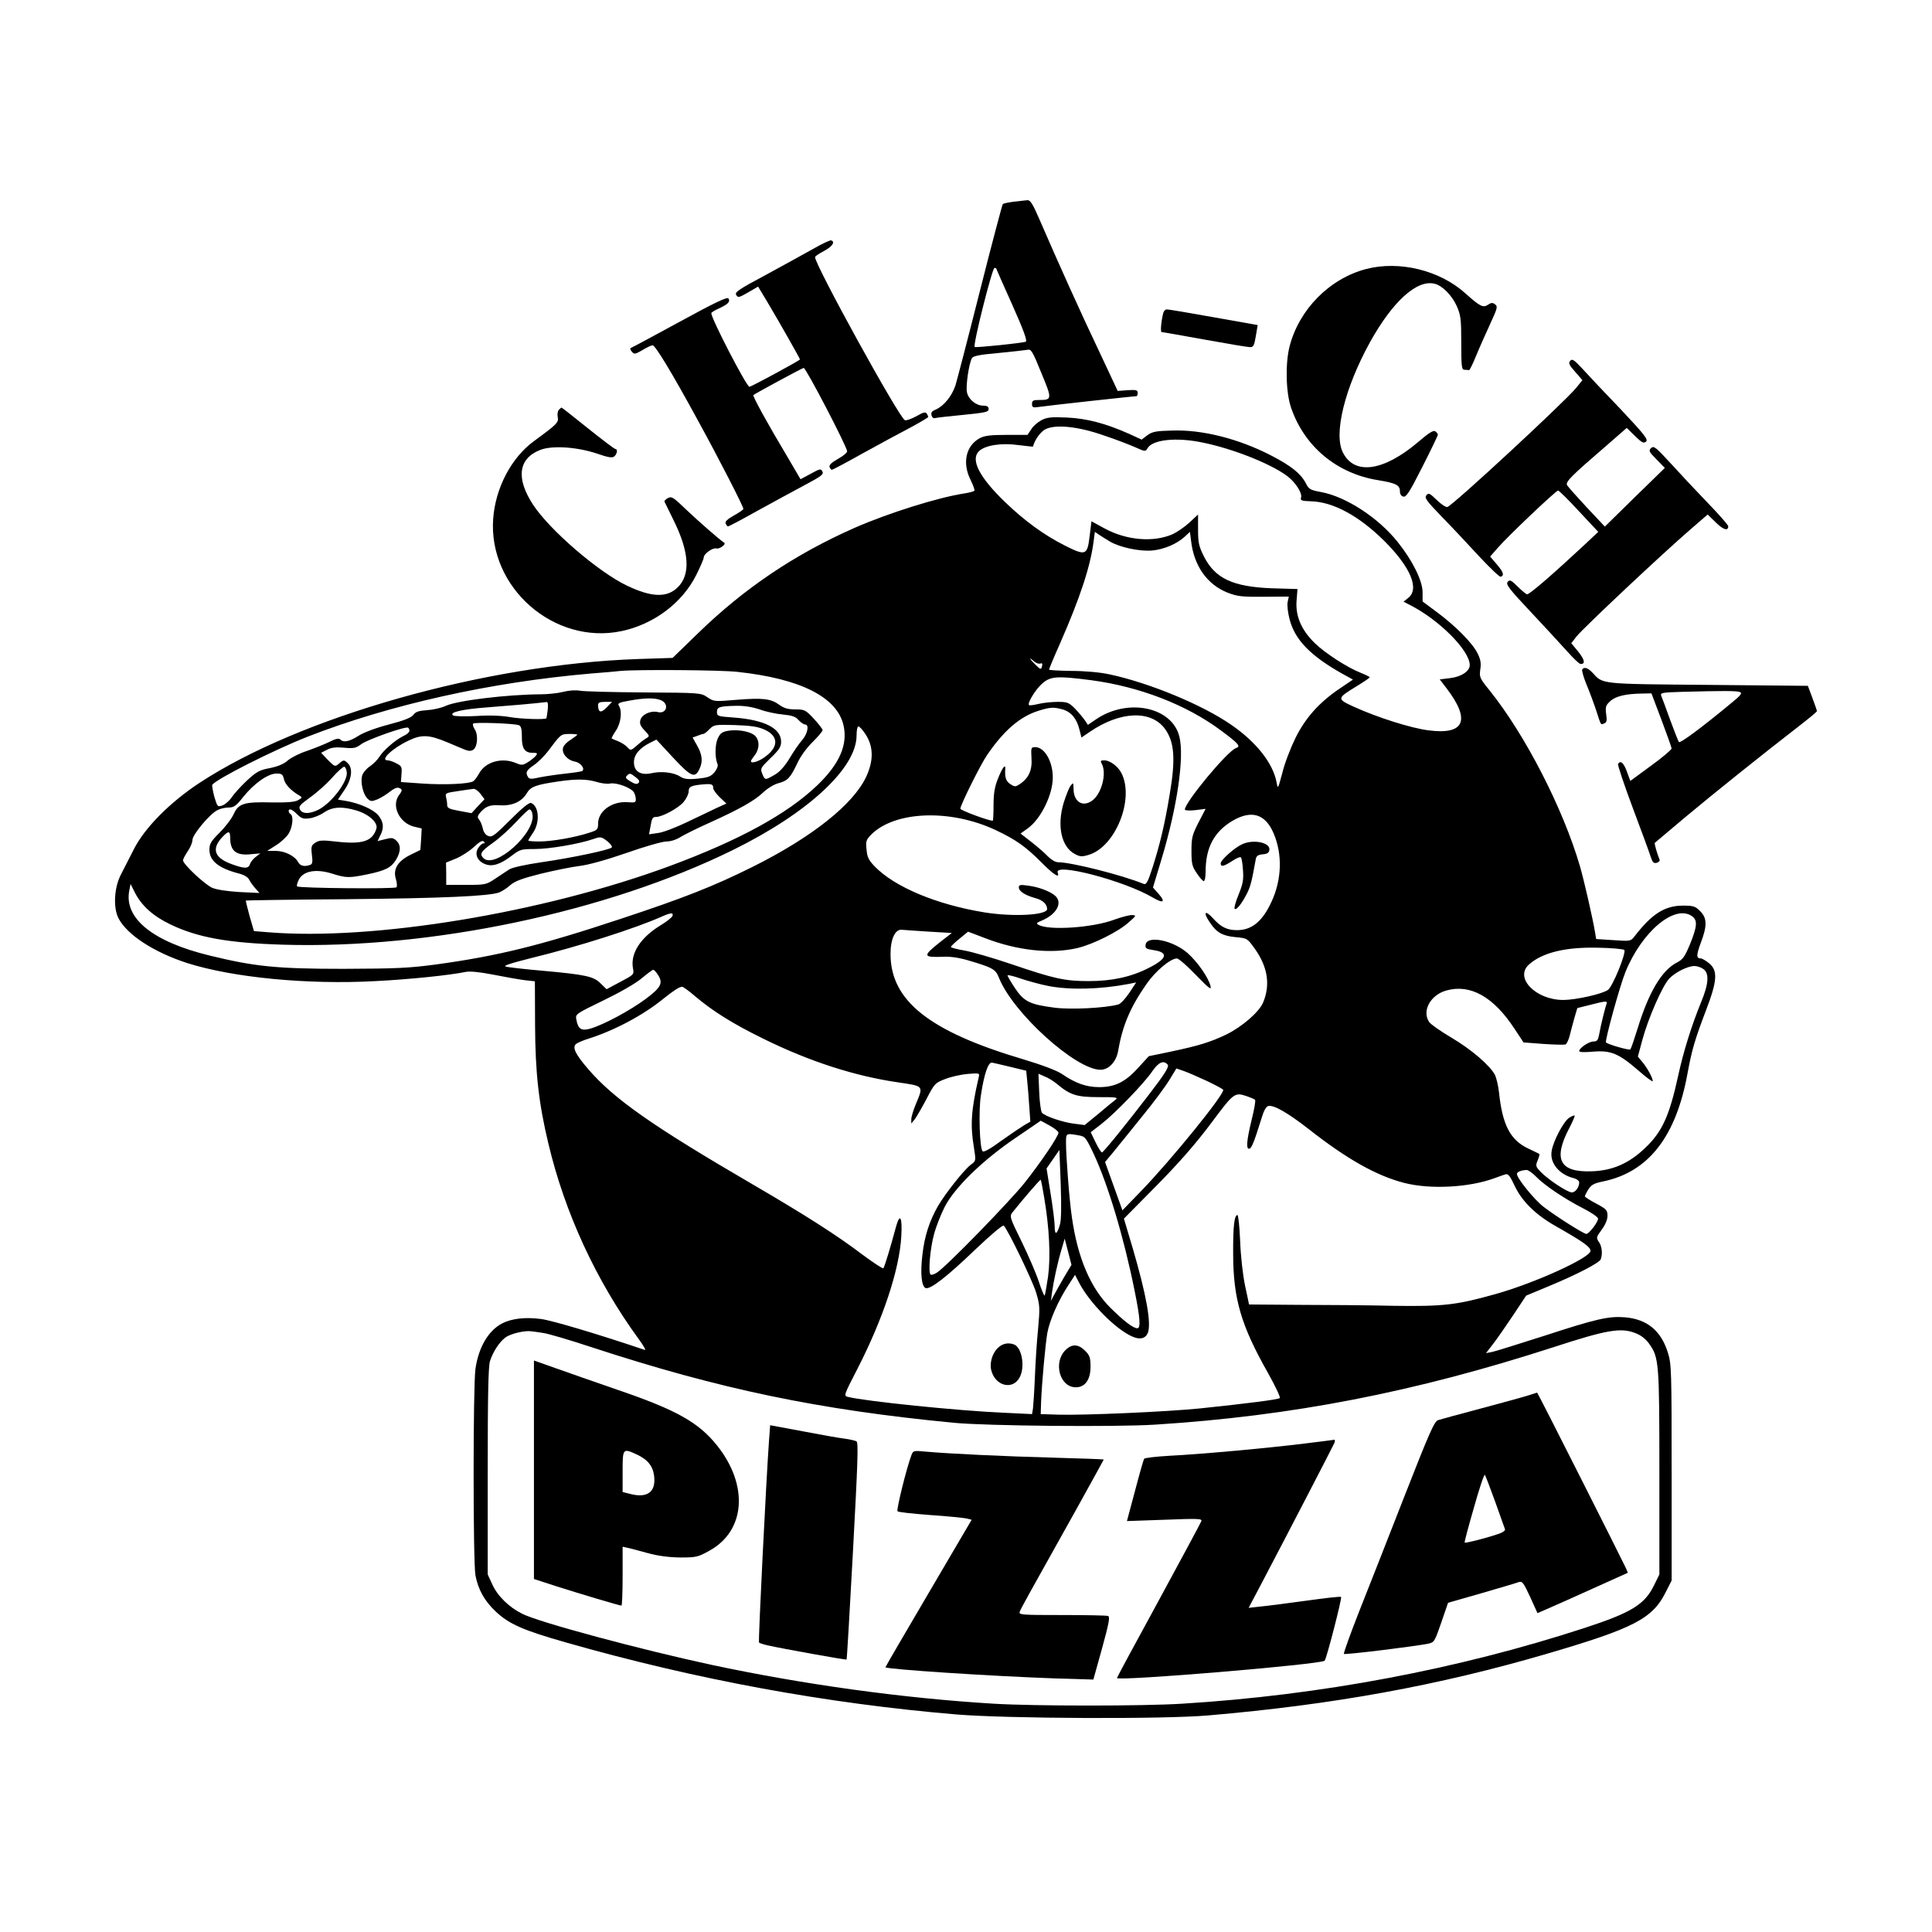 <?xml version="1.0" standalone="no"?>
<!DOCTYPE svg PUBLIC "-//W3C//DTD SVG 20010904//EN"
 "http://www.w3.org/TR/2001/REC-SVG-20010904/DTD/svg10.dtd">
<svg version="1.0" xmlns="http://www.w3.org/2000/svg"
 width="1024pt" height="1024pt" viewBox="0 0 1024 1024"
 preserveAspectRatio="xMidYMid meet">
<g transform="translate(0,1024) scale(0.1,-0.1)"
fill="#000000" stroke="none">
<path d="M5373 9171 c-28 -4 -55 -9 -58 -13 -3 -3 -58 -210 -121 -459 -63
-250 -122 -476 -130 -502 -19 -57 -62 -109 -103 -127 -22 -9 -27 -16 -24 -31
3 -11 11 -18 18 -15 7 2 74 10 149 17 119 12 136 15 136 31 0 13 -8 18 -29 18
-38 0 -78 33 -86 71 -7 31 10 150 26 180 6 12 38 19 141 28 73 7 142 15 154
17 19 5 27 -8 73 -122 58 -139 58 -144 -11 -144 -32 0 -38 -3 -38 -21 0 -19 4
-21 43 -15 39 6 493 56 510 56 4 0 7 8 7 18 0 14 -8 17 -53 14 l-53 -4 -98
209 c-94 197 -219 474 -317 701 -36 83 -48 102 -64 101 -11 -1 -43 -5 -72 -8z
m-93 -354 c0 -1 38 -88 85 -192 59 -132 81 -192 72 -196 -14 -7 -267 -33 -271
-28 -10 11 93 419 105 419 5 0 9 -1 9 -3z"/>
<path d="M4310 8921 c-47 -26 -160 -89 -251 -138 -144 -77 -166 -92 -157 -106
9 -16 14 -15 63 13 l53 31 50 -83 c55 -92 172 -298 172 -303 0 -5 -258 -145
-268 -145 -15 0 -202 361 -202 390 0 4 18 15 40 25 48 22 62 36 51 53 -6 10
-73 -22 -256 -122 -136 -74 -253 -137 -259 -139 -8 -3 -7 -9 3 -21 13 -15 17
-14 57 9 23 14 47 25 53 25 14 0 102 -145 235 -389 117 -213 246 -465 246
-478 0 -5 -23 -20 -50 -35 -35 -20 -48 -32 -44 -43 4 -8 9 -15 13 -15 4 0 74
37 156 83 83 46 196 107 252 137 86 46 100 56 92 71 -8 16 -13 15 -62 -12
l-54 -29 -75 128 c-100 167 -180 313 -175 318 7 7 260 144 267 144 12 0 230
-419 230 -442 0 -7 -22 -26 -50 -41 -33 -19 -47 -32 -43 -42 3 -8 8 -15 12
-15 4 0 74 37 156 83 83 46 196 107 253 137 56 30 102 57 102 60 0 3 -4 11 -8
18 -7 10 -19 7 -55 -14 -26 -14 -53 -24 -61 -21 -30 12 -476 822 -476 864 0 5
21 19 48 33 43 23 61 49 37 56 -5 2 -48 -18 -95 -45z"/>
<path d="M7240 8814 c-193 -51 -354 -213 -405 -410 -23 -90 -20 -244 8 -325
70 -205 242 -349 461 -384 96 -16 116 -26 116 -60 0 -14 7 -25 18 -27 15 -4
33 23 100 156 45 88 82 166 83 171 0 6 -6 14 -14 19 -10 7 -35 -9 -92 -58
-182 -154 -336 -176 -397 -55 -51 98 9 342 143 585 120 216 249 334 343 310
41 -10 91 -61 117 -118 21 -48 24 -68 24 -195 0 -129 2 -143 18 -143 9 0 20
-1 23 -2 3 -2 20 33 38 77 18 44 52 120 75 170 38 82 40 91 25 102 -13 10 -21
9 -37 -2 -26 -18 -43 -9 -120 60 -136 123 -351 175 -527 129z"/>
<path d="M6166 8583 c-11 -42 -17 -103 -9 -103 4 0 107 -18 228 -40 121 -22
229 -40 241 -40 17 0 22 9 30 58 l10 59 -236 42 c-129 23 -240 42 -247 41 -6
0 -14 -8 -17 -17z"/>
<path d="M8322 8327 c-10 -12 -5 -22 27 -58 l38 -44 -34 -42 c-63 -76 -644
-614 -681 -630 -8 -3 -32 13 -56 36 -38 37 -44 40 -56 26 -11 -14 0 -29 81
-113 52 -53 141 -148 198 -210 58 -62 109 -111 115 -109 20 7 15 24 -20 65
l-36 42 42 48 c55 63 307 302 318 302 5 0 55 -49 111 -110 l102 -109 -68 -64
c-166 -155 -295 -267 -309 -267 -4 0 -27 18 -49 40 -36 36 -43 39 -54 26 -11
-13 7 -37 121 -158 74 -79 161 -173 194 -210 32 -36 64 -67 71 -67 27 -2 22
23 -12 65 l-37 45 29 37 c36 45 461 444 597 561 l97 84 44 -43 c39 -38 65 -46
65 -19 0 6 -48 61 -107 122 -60 62 -148 156 -197 210 -80 87 -91 96 -105 82
-14 -13 -11 -20 29 -60 l44 -45 -159 -155 -159 -156 -96 102 c-52 56 -99 109
-104 117 -10 18 20 48 213 214 l103 90 44 -43 c36 -35 45 -40 58 -30 13 11 -6
36 -137 175 -85 88 -176 185 -203 215 -42 45 -52 51 -62 38z"/>
<path d="M2963 8069 c-7 -7 -10 -24 -7 -39 6 -29 -3 -38 -126 -128 -120 -88
-204 -248 -216 -411 -27 -365 323 -671 680 -596 171 36 322 149 396 297 22 44
40 86 40 93 0 20 48 54 68 48 16 -4 52 23 41 30 -25 16 -140 117 -201 175 -69
66 -78 73 -98 62 -12 -6 -20 -15 -18 -19 2 -4 22 -45 45 -92 87 -173 95 -295
24 -363 -57 -55 -138 -52 -268 10 -151 72 -409 294 -497 428 -93 141 -79 247
39 292 64 24 194 15 299 -20 60 -21 81 -24 92 -15 15 13 19 39 6 39 -5 0 -71
50 -146 110 -76 61 -138 110 -140 110 -1 0 -7 -5 -13 -11z"/>
<path d="M5520 8013 c-19 -10 -44 -31 -54 -48 l-20 -30 -110 0 c-88 0 -118 -4
-144 -18 -73 -40 -93 -132 -47 -222 13 -27 22 -52 20 -56 -3 -3 -26 -10 -52
-14 -139 -21 -401 -103 -582 -182 -317 -140 -584 -319 -831 -559 l-135 -131
-185 -6 c-808 -28 -1790 -306 -2325 -658 -156 -103 -288 -237 -345 -349 -24
-47 -55 -107 -69 -135 -36 -69 -42 -175 -13 -232 45 -87 187 -180 363 -237
241 -77 638 -116 1001 -96 177 9 392 31 478 49 22 4 74 -1 145 -15 60 -12 135
-25 165 -29 l55 -6 1 -232 c1 -250 19 -413 70 -626 87 -368 253 -728 479
-1038 26 -35 40 -61 33 -58 -249 84 -490 156 -550 164 -82 11 -155 3 -206 -23
-73 -38 -125 -125 -142 -241 -13 -92 -13 -1026 0 -1095 15 -76 47 -134 107
-191 71 -67 146 -100 375 -165 687 -196 1378 -323 2068 -381 268 -22 1096 -26
1335 -5 662 57 1218 158 1795 327 461 135 559 186 629 327 l31 61 0 573 c0
541 -1 575 -20 635 -36 116 -110 177 -227 187 -87 7 -152 -8 -428 -98 -132
-42 -255 -81 -274 -85 l-35 -7 37 48 c21 27 69 96 107 153 l69 104 113 47
c155 64 274 126 282 145 11 29 7 70 -10 93 -14 21 -14 25 15 64 20 27 31 54
31 74 0 30 -6 36 -60 65 -33 17 -60 35 -60 38 0 3 8 20 18 36 16 25 29 33 78
43 242 50 388 238 449 577 22 119 38 175 96 327 61 159 65 213 18 252 -17 14
-37 26 -44 26 -25 0 -25 17 0 84 34 90 33 130 -4 167 -26 26 -36 29 -91 29
-96 0 -164 -43 -256 -162 -21 -27 -22 -27 -112 -21 l-92 6 -6 36 c-13 77 -57
270 -80 350 -89 305 -290 697 -480 933 -51 63 -54 69 -48 111 5 33 1 53 -15
85 -27 54 -115 143 -213 216 l-78 58 0 49 c0 60 -53 168 -131 265 -102 129
-275 242 -407 266 -59 11 -65 15 -82 49 -26 49 -77 90 -181 144 -174 90 -368
139 -528 133 -84 -2 -104 -6 -130 -25 l-30 -23 -65 30 c-126 56 -225 82 -331
87 -83 4 -106 1 -135 -14z m331 -81 c63 -21 138 -50 167 -63 51 -23 54 -23 64
-5 26 46 153 60 294 30 161 -33 362 -113 449 -179 43 -34 78 -89 71 -112 -5
-16 2 -18 53 -20 117 -3 253 -77 386 -208 141 -140 190 -256 129 -304 l-25
-20 33 -17 c156 -79 318 -242 318 -319 0 -32 -44 -62 -103 -69 l-56 -7 36 -47
c129 -169 96 -248 -95 -223 -91 11 -274 69 -396 125 -92 42 -92 44 18 111 36
22 65 42 66 45 0 3 -21 13 -48 24 -73 29 -187 103 -243 157 -71 69 -103 143
-97 224 l5 63 -136 4 c-207 8 -301 52 -360 169 -27 54 -31 73 -31 142 l0 80
-46 -43 c-25 -23 -65 -50 -88 -61 -102 -45 -245 -33 -361 30 l-70 38 -10 -81
c-12 -100 -21 -103 -132 -47 -109 55 -212 130 -315 229 -137 132 -185 225
-140 270 32 32 120 46 210 33 42 -5 77 -9 77 -8 10 38 42 81 68 93 56 26 175
13 308 -34z m33 -563 c52 -30 154 -52 221 -47 65 6 133 35 176 75 l26 24 6
-48 c15 -132 85 -231 193 -274 52 -20 74 -23 192 -22 l133 1 -6 -28 c-4 -16 1
-57 10 -92 28 -108 108 -192 278 -288 l58 -32 -68 -46 c-109 -73 -184 -156
-237 -264 -25 -51 -57 -133 -69 -183 -24 -89 -24 -89 -31 -51 -19 101 -107
213 -241 305 -153 106 -434 222 -645 267 -52 11 -130 18 -202 18 -65 1 -118 4
-118 7 0 3 26 66 59 140 106 242 160 406 177 537 l7 53 25 -17 c14 -9 39 -25
56 -35z m-371 -646 c11 4 13 0 10 -14 -5 -19 -7 -19 -34 7 -32 31 -40 47 -9
19 10 -9 26 -15 33 -12z m-1605 -44 c335 -36 529 -134 563 -284 23 -103 -22
-205 -140 -318 -159 -152 -414 -291 -781 -427 -674 -249 -1574 -397 -2130
-351 l-74 6 -23 79 c-12 44 -21 81 -20 83 2 1 239 5 528 7 512 5 761 16 815
36 15 6 42 23 59 39 25 21 62 35 161 60 71 17 163 36 204 41 46 5 143 32 250
69 96 34 191 61 212 61 24 0 54 10 77 25 22 13 90 47 153 75 159 72 237 116
283 160 23 22 58 43 81 49 49 13 63 28 100 106 16 35 49 81 81 112 29 29 53
57 53 63 0 6 -21 33 -46 60 -44 47 -49 50 -98 50 -39 0 -60 6 -85 24 -45 33
-86 38 -226 27 -117 -10 -121 -10 -155 13 -35 24 -38 24 -335 26 -165 1 -318
5 -340 9 -24 4 -59 2 -90 -6 -27 -7 -81 -13 -120 -13 -178 -1 -441 -33 -502
-61 -23 -11 -67 -21 -99 -23 -44 -3 -61 -8 -73 -25 -12 -15 -49 -30 -130 -51
-69 -18 -133 -42 -161 -60 -49 -31 -79 -37 -97 -19 -7 7 -24 4 -59 -14 -27
-13 -80 -34 -117 -47 -38 -12 -83 -35 -101 -50 -21 -19 -52 -32 -95 -41 -55
-10 -71 -19 -121 -65 -31 -29 -68 -69 -81 -89 -13 -19 -36 -39 -50 -44 -26 -9
-27 -7 -43 46 -8 31 -13 59 -11 63 19 30 326 185 507 256 434 169 966 288
1498 334 69 5 141 12 160 14 89 8 531 5 618 -5z m1874 -44 c257 -34 505 -130
687 -265 97 -72 109 -86 82 -95 -44 -14 -271 -287 -271 -326 0 -5 23 -6 55 -3
l55 7 -38 -73 c-33 -65 -37 -80 -37 -149 0 -68 3 -83 28 -119 15 -23 32 -42
37 -42 6 0 10 22 10 50 0 126 44 210 140 268 102 61 176 39 220 -64 48 -111
44 -246 -11 -364 -48 -104 -104 -150 -183 -150 -52 0 -85 16 -127 63 -43 47
-54 32 -16 -23 35 -53 68 -71 136 -77 62 -6 62 -6 102 -62 68 -95 83 -191 44
-284 -21 -51 -113 -130 -195 -170 -86 -41 -144 -59 -300 -92 l-111 -23 -55
-60 c-69 -77 -125 -104 -208 -104 -68 0 -125 20 -198 70 -27 18 -103 47 -203
77 -500 148 -705 311 -705 559 0 80 25 132 60 128 14 -1 79 -6 145 -10 l120
-7 -62 -48 c-94 -75 -93 -82 18 -78 35 2 83 -5 130 -19 132 -39 146 -47 164
-93 74 -186 407 -487 538 -487 43 0 83 42 93 98 23 134 63 231 151 357 47 68
127 135 161 135 9 0 54 -39 100 -87 71 -73 84 -83 78 -59 -11 45 -69 128 -121
174 -78 69 -216 96 -223 45 -3 -19 3 -23 43 -29 81 -12 71 -46 -28 -95 -92
-47 -194 -69 -316 -69 -127 0 -182 12 -411 90 -97 33 -208 65 -248 72 -40 7
-72 15 -72 19 0 4 20 23 46 44 l45 37 92 -35 c172 -66 347 -84 487 -52 84 20
218 87 272 136 42 37 42 38 17 39 -15 0 -56 -11 -92 -24 -113 -43 -347 -59
-402 -28 -14 7 -12 11 15 22 80 33 114 95 73 132 -27 24 -88 47 -144 54 -41 6
-49 4 -49 -9 0 -21 33 -42 87 -57 39 -10 63 -32 63 -58 0 -33 -181 -42 -331
-18 -254 41 -478 135 -583 244 -32 33 -40 50 -43 89 -5 45 -2 52 25 80 126
125 418 136 658 24 108 -51 159 -87 243 -171 66 -67 100 -88 87 -55 -21 55
350 -42 502 -131 57 -34 72 -26 34 17 l-31 35 45 149 c84 279 122 542 95 651
-39 157 -272 206 -441 92 l-44 -30 -15 23 c-9 13 -32 41 -52 62 -34 34 -41 37
-93 37 -32 0 -77 -5 -102 -11 -25 -6 -47 -9 -50 -6 -10 10 35 84 71 115 43 38
80 40 257 17z m-2277 -107 c43 -20 28 -74 -19 -62 -37 9 -85 -13 -92 -43 -5
-18 1 -32 22 -54 27 -28 28 -31 11 -41 -10 -5 -33 -23 -51 -39 -32 -28 -34
-28 -50 -10 -10 11 -32 25 -49 32 -18 7 -34 14 -35 15 -2 1 8 20 22 41 27 39
35 104 16 133 -8 12 1 17 53 26 84 16 141 16 172 2z m-602 -50 c-3 -24 -6 -44
-7 -45 -6 -8 -134 -4 -191 6 -46 8 -108 11 -180 6 -60 -3 -116 -2 -123 3 -25
16 46 33 183 43 107 8 257 21 312 28 7 1 9 -13 6 -41z m312 12 c-30 -31 -45
-27 -45 13 0 13 8 17 37 17 l37 0 -29 -30z m811 -10 c32 -12 88 -24 123 -27
50 -5 68 -11 84 -30 11 -12 27 -23 34 -23 23 0 14 -47 -14 -81 -16 -17 -46
-61 -68 -98 -27 -44 -53 -73 -80 -88 -51 -29 -50 -29 -65 6 -11 28 -9 31 44
83 46 44 56 60 56 87 0 71 -89 116 -252 128 -83 6 -88 7 -88 29 0 27 13 31
101 33 43 1 86 -6 125 -19z m1606 0 c45 -13 75 -49 89 -106 l11 -43 44 30
c159 109 322 117 397 18 52 -70 59 -161 26 -353 -26 -157 -51 -260 -89 -380
-26 -81 -34 -96 -48 -91 -114 47 -384 115 -454 115 -14 0 -36 13 -54 31 -16
17 -55 51 -87 76 l-58 45 39 28 c69 50 132 178 132 269 0 86 -44 161 -93 161
-22 0 -23 -3 -20 -57 5 -65 -15 -108 -62 -139 -23 -15 -27 -15 -50 0 -23 15
-30 36 -27 79 3 33 -16 8 -39 -51 -17 -42 -23 -78 -23 -139 0 -46 -2 -83 -4
-83 -23 0 -172 55 -172 64 0 18 106 232 141 283 88 130 176 206 274 236 61 19
79 20 127 7z m-2881 -84 c11 -5 15 -21 15 -60 -1 -62 15 -86 56 -86 27 0 29
-2 17 -17 -8 -9 -27 -24 -43 -34 -25 -15 -32 -16 -62 -3 -75 31 -162 6 -195
-56 -10 -18 -24 -37 -31 -41 -22 -14 -152 -20 -268 -12 l-115 8 3 42 c3 38 1
43 -27 57 -16 9 -37 16 -46 16 -43 0 24 64 111 105 69 33 108 31 204 -9 36
-15 77 -33 93 -39 20 -8 32 -9 45 -1 23 15 28 79 8 109 -8 12 -12 26 -8 30 8
8 220 1 243 -9z m1301 -23 c77 -35 76 -94 -2 -148 -33 -23 -70 -33 -70 -19 0
3 9 17 20 31 29 37 26 88 -5 109 -30 20 -92 29 -140 20 -30 -6 -39 -14 -52
-43 -14 -35 -14 -100 0 -133 4 -9 -3 -27 -16 -43 -20 -23 -33 -28 -90 -34 -52
-5 -71 -2 -92 11 -33 22 -100 30 -151 18 -59 -13 -94 9 -94 58 0 40 29 75 87
104 l32 16 89 -96 c96 -103 116 -111 140 -58 18 38 14 75 -13 122 l-24 43 25
9 c14 6 28 10 32 10 4 0 19 11 32 25 24 24 29 25 135 22 85 -3 121 -8 157 -24z
m-1882 -7 c0 -7 -15 -20 -34 -28 -42 -21 -104 -75 -126 -110 -9 -15 -32 -38
-50 -50 -19 -13 -37 -35 -41 -50 -9 -36 5 -96 28 -120 18 -17 22 -17 55 -4 20
9 49 27 66 41 18 15 37 23 46 19 19 -7 20 -13 1 -38 -42 -56 1 -147 78 -167
l42 -10 -3 -57 -4 -57 -51 -25 c-68 -33 -95 -76 -79 -128 6 -20 8 -40 3 -45
-9 -9 -516 -5 -526 5 -4 3 1 20 9 36 24 46 91 58 175 32 76 -24 91 -24 189 -4
95 20 125 35 151 77 26 43 27 79 1 102 -16 15 -26 16 -59 7 l-40 -10 14 29
c22 41 18 73 -10 108 -27 31 -100 64 -172 76 l-42 7 34 50 c39 56 47 115 19
142 -20 20 -23 20 -48 -2 -20 -17 -22 -16 -58 20 l-36 38 31 16 c22 12 47 15
91 11 52 -5 63 -2 91 19 32 24 234 96 248 87 4 -2 7 -10 7 -17z m2417 -17 c43
-65 44 -140 4 -226 -69 -147 -287 -320 -601 -477 -207 -103 -364 -165 -700
-276 -425 -141 -651 -197 -980 -242 -143 -19 -209 -22 -490 -23 -352 0 -470
12 -707 70 -302 73 -456 197 -428 344 l7 36 24 -48 c36 -69 96 -123 188 -167
144 -69 304 -98 596 -107 782 -24 1717 173 2385 502 398 196 655 434 655 607
0 26 4 48 10 48 5 0 22 -18 37 -41z m-1527 -3 c0 -2 -16 -14 -34 -26 -19 -11
-38 -30 -41 -41 -10 -30 20 -67 60 -75 31 -5 56 -36 42 -50 -3 -3 -42 -9 -88
-14 -46 -5 -108 -14 -138 -20 -44 -10 -55 -10 -62 1 -15 24 -10 36 31 64 22
15 56 49 75 74 68 91 67 90 113 91 23 0 42 -2 42 -4z m-1222 -199 c6 -49 -80
-162 -149 -198 -49 -24 -85 -24 -99 0 -8 17 -1 25 54 65 36 25 89 73 118 106
29 33 58 58 63 56 6 -1 11 -15 13 -29z m-333 -37 c6 -27 36 -60 81 -86 17 -10
17 -12 -6 -25 -18 -10 -56 -13 -140 -12 -146 4 -176 -6 -201 -61 -10 -23 -43
-67 -74 -98 -47 -47 -55 -60 -55 -92 0 -59 49 -98 157 -126 27 -7 47 -19 54
-33 6 -12 21 -33 33 -46 l21 -24 -105 5 c-64 4 -120 12 -144 22 -39 16 -156
126 -156 146 0 6 11 28 25 48 14 20 25 47 25 60 0 28 91 137 132 158 15 8 42
14 60 14 28 0 40 9 78 57 57 71 131 123 175 123 29 0 34 -4 40 -30z m1865 10
c18 -14 22 -22 14 -30 -8 -8 -19 -6 -42 8 -24 14 -29 21 -20 30 16 16 18 15
48 -8z m-209 -24 c25 -8 58 -12 72 -9 35 7 114 -23 127 -47 6 -10 10 -27 10
-37 0 -16 -6 -18 -39 -15 -85 8 -161 -46 -161 -113 0 -31 -3 -35 -48 -49 -72
-24 -197 -46 -263 -46 -32 0 -59 2 -59 5 0 2 11 21 25 41 38 55 32 141 -10
158 -10 4 -46 -25 -110 -89 -82 -82 -97 -94 -117 -86 -14 5 -25 20 -29 40 -4
17 -12 38 -19 46 -10 12 -10 18 1 33 30 37 53 47 105 44 67 -5 118 18 145 62
21 37 49 47 174 65 91 13 145 12 196 -3z m619 -33 c0 -9 16 -30 35 -49 l35
-33 -53 -24 c-28 -14 -99 -47 -157 -75 -58 -28 -126 -54 -152 -57 l-48 -7 6
33 c9 53 12 59 31 59 33 0 119 47 146 79 15 18 27 43 27 57 0 25 13 31 80 37
43 3 50 0 50 -20z m-1233 -31 l21 -28 -35 -37 -34 -37 -64 12 c-55 10 -65 15
-65 32 0 12 -3 31 -6 42 -5 20 0 22 63 31 37 6 75 11 84 12 8 0 25 -12 36 -27z
m-657 -88 c66 -20 114 -64 105 -96 -21 -67 -73 -84 -210 -69 -76 9 -93 8 -113
-5 -22 -14 -24 -21 -19 -64 5 -38 3 -50 -9 -54 -30 -11 -53 -6 -64 15 -18 33
-71 59 -119 59 l-45 0 47 30 c26 16 56 44 67 62 21 35 27 93 10 103 -5 3 -10
10 -10 16 0 16 19 10 45 -17 22 -22 33 -26 67 -21 22 3 56 17 76 31 44 30 95
33 172 10z m932 -19 c19 -98 -199 -294 -260 -233 -22 22 -13 36 52 82 35 25
90 75 123 111 32 35 63 64 69 65 7 0 14 -11 16 -25z m-1602 -125 c0 -72 33
-97 115 -87 l45 4 -25 -19 c-13 -10 -27 -27 -30 -38 -8 -25 -30 -25 -100 1
-89 33 -105 80 -47 142 33 35 42 34 42 -3z m2022 -52 c-13 -13 -212 -55 -372
-78 -88 -13 -155 -28 -171 -38 -14 -9 -48 -32 -74 -49 -48 -32 -52 -33 -154
-33 l-106 0 0 59 -1 59 54 22 c30 13 72 40 95 62 28 26 44 35 51 28 7 -7 6
-10 -2 -10 -6 0 -19 -11 -27 -24 -21 -31 -6 -69 34 -85 38 -17 83 -3 145 45
42 32 49 34 121 34 77 0 235 27 310 53 38 13 42 13 73 -11 18 -14 29 -29 24
-34z m322 -363 c-3 -8 -32 -31 -64 -50 -106 -65 -160 -149 -145 -228 6 -32 5
-33 -67 -71 l-73 -39 -31 30 c-37 38 -78 47 -309 68 -93 8 -181 18 -194 22
-16 4 23 17 134 45 247 60 552 157 695 221 45 20 61 21 54 2z m5404 -1 c30
-21 28 -53 -10 -147 -28 -67 -38 -82 -69 -98 -81 -41 -150 -157 -209 -349 -18
-58 -35 -108 -39 -112 -6 -6 -118 26 -129 37 -7 7 73 299 103 373 87 214 261
361 353 296z m-359 -179 c12 -13 -62 -196 -87 -212 -31 -22 -172 -53 -236 -53
-146 0 -260 117 -183 187 69 63 192 94 364 90 73 -1 137 -7 142 -12z m419
-101 c32 -22 29 -78 -12 -176 -50 -123 -93 -259 -121 -388 -47 -215 -85 -299
-176 -385 -85 -81 -171 -119 -280 -123 -171 -7 -209 61 -123 226 19 36 32 67
30 69 -2 3 -16 -3 -30 -12 -29 -20 -84 -123 -92 -176 -11 -63 40 -125 119
-144 15 -4 27 -14 27 -22 0 -26 -20 -53 -39 -53 -23 0 -126 68 -165 109 -27
28 -28 32 -16 61 7 17 11 32 9 34 -2 1 -30 15 -62 30 -93 45 -134 125 -152
296 -4 36 -14 77 -21 92 -26 50 -123 134 -229 197 -58 34 -112 72 -120 84 -40
58 6 143 90 167 127 36 250 -32 361 -201 l49 -74 105 -8 c58 -4 110 -5 117 -3
7 3 17 24 23 48 6 24 17 66 25 94 l15 51 80 20 c65 17 80 18 76 6 -8 -21 -33
-123 -40 -165 -6 -31 -11 -38 -30 -38 -25 0 -76 -35 -76 -51 0 -6 28 -7 73 -3
94 8 136 -9 241 -100 42 -37 76 -62 76 -56 0 17 -30 72 -56 102 l-23 28 24 89
c30 112 106 286 142 324 32 34 97 66 133 67 14 0 36 -7 48 -16z m-5544 -26
c33 -47 22 -70 -61 -132 -82 -61 -219 -135 -291 -157 -50 -15 -68 -4 -77 46
-6 30 -6 30 142 102 87 42 171 90 203 117 30 25 58 46 62 46 4 0 14 -10 22
-22z m2073 -64 c116 -22 273 -18 426 11 l39 8 -37 -56 c-20 -30 -46 -58 -58
-61 -71 -19 -251 -28 -337 -17 -132 17 -162 32 -210 103 -22 33 -40 64 -40 68
0 4 32 -3 71 -17 39 -13 104 -31 146 -39z m-1872 -55 c94 -79 197 -144 360
-224 245 -121 487 -199 717 -232 135 -20 133 -17 93 -113 -14 -33 -25 -70 -25
-82 l0 -23 20 25 c10 14 38 62 62 108 41 79 45 83 98 103 30 12 84 24 119 27
63 5 64 5 58 -19 -40 -174 -45 -252 -25 -371 11 -71 11 -71 -15 -90 -36 -26
-137 -154 -176 -221 -45 -79 -71 -159 -82 -257 -12 -97 -5 -168 17 -177 24 -9
112 59 263 204 82 78 146 132 151 127 24 -25 151 -289 171 -353 21 -70 21 -81
11 -195 -7 -67 -14 -182 -17 -256 -3 -74 -8 -148 -10 -165 l-5 -30 -147 7
c-252 11 -735 61 -828 84 -24 6 -24 6 49 148 136 265 223 526 233 703 6 102
-7 127 -28 51 -27 -101 -61 -214 -67 -220 -4 -3 -54 30 -112 73 -130 99 -300
208 -585 374 -525 306 -731 450 -867 608 -68 79 -85 114 -66 133 7 6 38 20 68
29 138 44 290 125 394 210 56 45 86 64 101 65 6 0 38 -23 70 -51z m1672 -374
l82 -20 5 -50 c3 -27 8 -88 11 -135 l6 -85 -33 -19 c-18 -11 -73 -48 -122 -83
-58 -43 -92 -61 -98 -55 -16 16 -22 218 -9 297 17 113 39 177 59 173 9 -2 54
-12 99 -23z m832 12 c8 -11 -13 -46 -99 -158 -118 -154 -238 -302 -249 -307
-4 -1 -19 22 -34 53 l-26 54 57 44 c71 55 227 216 270 280 33 48 60 59 81 34z
m205 -85 c46 -22 86 -43 89 -48 11 -19 -275 -372 -437 -539 l-97 -100 -46 128
-46 128 44 53 c24 30 93 114 152 188 60 73 125 161 145 194 l37 61 38 -13 c21
-7 75 -31 121 -52z m-792 -17 c70 -59 105 -70 220 -70 98 0 106 -1 89 -15 -11
-8 -51 -41 -90 -74 l-72 -59 -54 7 c-61 7 -158 40 -173 59 -5 7 -12 56 -14
109 l-4 97 34 -15 c19 -7 47 -25 64 -39z m1009 -66 c19 -7 37 -14 41 -18 4 -3
-4 -51 -18 -106 -27 -112 -31 -159 -11 -153 12 4 27 44 64 163 12 40 24 61 36
63 29 6 102 -36 209 -119 207 -163 364 -251 512 -289 138 -35 343 -24 476 25
25 9 52 19 61 21 12 4 24 -11 47 -61 39 -83 112 -154 218 -214 146 -83 184
-110 184 -131 0 -36 -296 -171 -504 -229 -206 -58 -277 -66 -541 -62 -132 3
-358 5 -502 5 -145 1 -263 2 -263 2 0 1 -9 46 -21 100 -12 58 -23 157 -26 237
-3 75 -10 137 -14 137 -17 0 -24 -59 -23 -210 1 -235 42 -375 184 -626 39 -70
68 -130 63 -134 -8 -8 -175 -29 -424 -55 -178 -18 -619 -37 -748 -33 l-95 3 2
65 c4 99 22 298 33 365 12 66 57 170 112 254 l35 54 20 -39 c56 -109 197 -252
286 -289 39 -17 68 -9 80 21 19 50 -8 201 -80 447 l-47 158 175 177 c122 124
208 223 288 330 121 162 123 164 191 141z m-1047 -155 c25 -14 46 -31 46 -37
0 -20 -93 -157 -180 -267 -84 -104 -413 -442 -464 -475 -15 -10 -30 -14 -34
-10 -13 13 -2 139 19 215 11 41 37 106 57 145 53 102 200 245 372 362 74 51
136 92 136 93 1 0 22 -12 48 -26z m150 -51 c37 -6 40 -9 82 -97 76 -162 161
-444 218 -729 29 -143 33 -197 14 -197 -22 0 -70 37 -141 107 -107 105 -176
268 -206 483 -13 86 -31 322 -31 393 0 51 0 51 64 40z m-96 -473 c-16 -55 -28
-59 -28 -10 0 24 -10 103 -22 176 l-21 131 34 49 34 49 7 -180 c4 -117 3 -192
-4 -215z m2523 254 c43 -45 151 -118 251 -169 43 -22 78 -46 78 -54 0 -19 -48
-81 -62 -81 -14 0 -158 91 -226 143 -50 38 -142 152 -142 175 0 10 20 19 51
21 8 0 31 -15 50 -35z m-2607 -109 c28 -163 35 -316 21 -421 -8 -53 -16 -98
-18 -101 -3 -2 -17 31 -31 74 -14 43 -55 138 -91 212 -64 130 -65 134 -48 156
50 63 146 175 149 172 2 -2 10 -43 18 -92z m106 -424 c-21 -36 -45 -79 -54
-96 l-16 -30 6 45 c8 59 30 161 51 230 l16 55 18 -69 18 -70 -39 -65z m-2761
-296 c25 -3 140 -37 255 -75 684 -224 1205 -332 1921 -401 177 -17 855 -23
1065 -10 729 46 1377 172 2115 411 282 92 355 104 431 75 30 -11 55 -30 74
-56 53 -74 55 -97 55 -684 l0 -540 -28 -57 c-50 -103 -122 -146 -370 -227
-672 -219 -1398 -356 -2132 -401 -209 -13 -779 -13 -998 0 -481 29 -1009 102
-1496 206 -372 80 -917 226 -1004 271 -70 35 -131 95 -158 156 l-24 52 0 545
c0 407 3 555 12 586 16 49 49 101 83 126 26 19 101 37 135 32 11 -1 40 -5 64
-9z"/>
<path d="M6585 5766 c-41 -18 -115 -84 -115 -102 0 -20 15 -17 60 12 22 15 43
24 47 20 4 -3 9 -34 11 -67 4 -50 0 -73 -23 -130 -16 -38 -25 -72 -21 -76 9
-9 39 29 66 83 18 36 25 64 46 181 3 16 12 23 37 25 24 2 33 8 35 24 5 38 -83
57 -143 30z"/>
<path d="M5840 6191 c27 -51 -2 -160 -52 -195 -51 -36 -98 -5 -98 64 -1 33 -1
34 -16 15 -8 -11 -24 -51 -36 -89 -37 -122 -13 -234 58 -272 28 -15 38 -16 74
-5 142 42 244 296 174 433 -18 36 -61 68 -91 68 -20 0 -22 -3 -13 -19z"/>
<path d="M5287 3094 c-28 -28 -43 -79 -33 -117 21 -84 115 -107 151 -36 29 55
11 157 -30 173 -33 12 -63 5 -88 -20z"/>
<path d="M5647 3084 c-66 -66 -30 -197 55 -197 49 0 78 40 78 109 0 48 -4 60
-29 85 -36 36 -70 37 -104 3z"/>
<path d="M2830 2450 l0 -579 123 -40 c123 -39 330 -101 341 -101 3 0 6 70 6
156 l0 156 23 -5 c12 -2 60 -15 107 -28 59 -16 113 -23 175 -24 85 0 94 2 155
36 191 105 209 346 41 557 -98 123 -216 189 -526 295 -121 42 -271 94 -332
116 l-113 40 0 -579z m545 81 c58 -27 86 -62 92 -114 10 -82 -33 -117 -119
-97 l-48 12 0 109 c0 123 1 124 75 90z"/>
<path d="M8100 2844 c-25 -8 -137 -39 -250 -69 -113 -30 -216 -58 -228 -62
-20 -7 -46 -66 -178 -403 -85 -217 -193 -493 -241 -613 -47 -120 -83 -220 -80
-223 5 -6 377 40 446 54 33 7 35 11 70 112 l36 105 175 50 c96 28 185 54 198
59 20 7 26 0 62 -78 l39 -86 48 21 c26 11 134 59 240 107 l191 86 -11 26 c-23
49 -467 930 -470 929 -1 0 -22 -7 -47 -15z m-175 -564 c26 -74 50 -140 52
-146 2 -7 -16 -19 -44 -27 -65 -22 -166 -47 -170 -43 -2 2 20 85 49 185 28
100 54 178 58 174 4 -5 28 -69 55 -143z"/>
<path d="M4076 2606 c-15 -209 -58 -1067 -53 -1072 3 -3 24 -10 47 -15 75 -17
414 -78 417 -75 2 2 17 261 34 576 25 460 29 574 19 580 -7 5 -36 11 -64 15
-28 3 -128 21 -222 39 l-172 32 -6 -80z"/>
<path d="M6915 2589 c-193 -24 -554 -57 -718 -65 -70 -4 -130 -11 -133 -16 -3
-5 -25 -81 -48 -169 l-43 -161 200 7 c180 7 200 6 194 -8 -3 -9 -105 -198
-226 -421 -122 -223 -221 -407 -221 -410 0 -18 1082 72 1101 92 10 11 93 332
87 338 -3 3 -86 -6 -184 -20 -99 -13 -208 -28 -243 -31 l-63 -7 65 123 c130
247 383 735 390 752 3 9 3 16 -1 16 -4 -1 -74 -10 -157 -20z"/>
<path d="M4831 2528 c-26 -68 -81 -291 -74 -298 4 -5 82 -13 173 -20 91 -6
177 -15 192 -18 l28 -7 -229 -390 c-126 -214 -229 -391 -228 -392 12 -11 559
-47 902 -59 l200 -6 46 165 c37 135 43 167 32 172 -8 3 -118 5 -245 5 -215 0
-230 1 -223 18 6 17 35 69 304 550 77 139 141 255 141 256 0 2 -118 6 -262 10
-266 7 -558 21 -680 32 -65 6 -68 6 -77 -18z"/>
<path d="M8386 6691 c-3 -5 7 -40 22 -77 16 -38 39 -100 52 -139 27 -83 23
-77 43 -69 13 5 15 15 10 49 -5 39 -2 47 22 69 28 26 82 39 169 40 l49 1 53
-140 c29 -77 53 -145 54 -152 0 -6 -49 -48 -110 -92 l-109 -80 -18 49 c-17 47
-34 62 -47 41 -3 -5 32 -110 78 -233 46 -122 89 -239 95 -259 10 -30 16 -36
32 -32 11 3 18 11 15 17 -13 31 -29 87 -25 89 2 2 74 62 159 134 153 128 413
336 603 483 53 41 97 77 97 81 0 4 -11 35 -24 70 l-24 64 -528 5 c-577 5 -557
3 -613 64 -25 27 -46 33 -55 17z m836 -119 c14 -6 4 -18 -50 -62 -156 -129
-266 -210 -273 -203 -4 4 -25 58 -47 118 -22 61 -43 118 -47 127 -6 16 4 18
107 21 219 6 293 6 310 -1z"/>
</g>
</svg>
